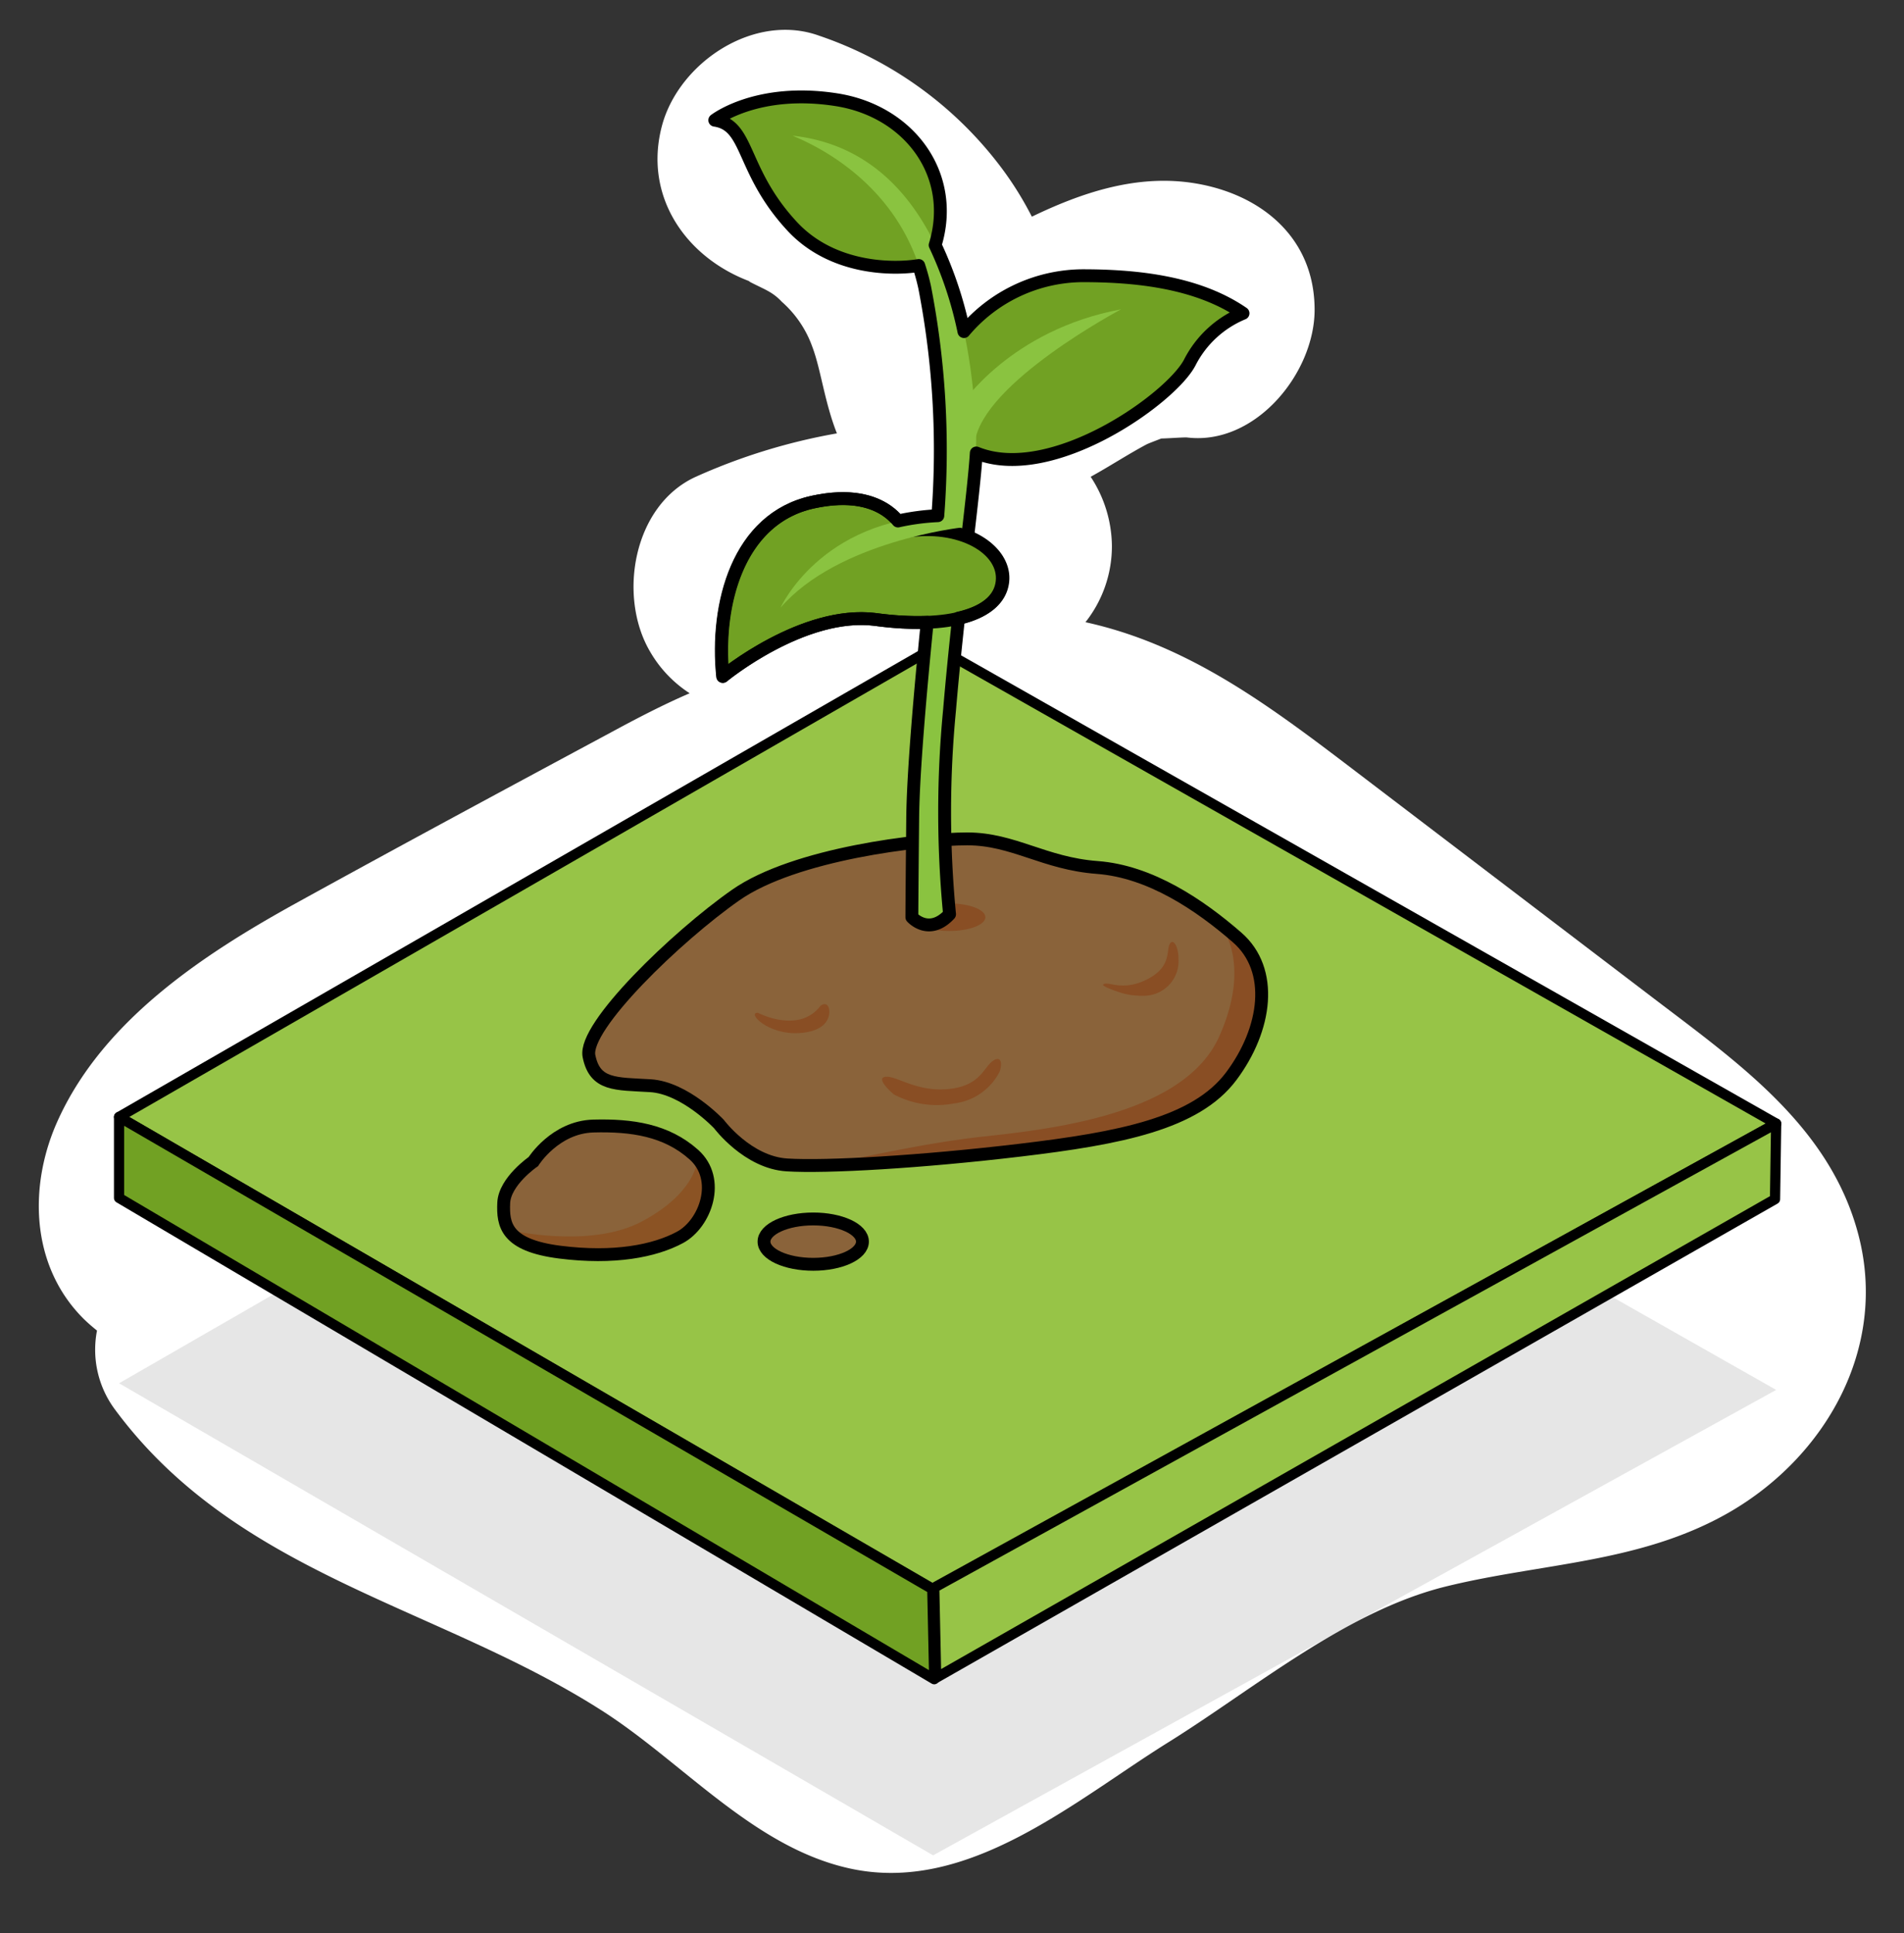 <svg xmlns="http://www.w3.org/2000/svg" viewBox="0 0 186.46 189.31"><rect x="0" y="0" width="186.46" height="189.31" fill="#333333" stroke="none"/><defs><style>.cls-1{isolation:isolate;}.cls-2{fill:#fff;}.cls-3{opacity:0.1;mix-blend-mode:multiply;}.cls-4{fill:#97c447;}.cls-13,.cls-14,.cls-4,.cls-5,.cls-8,.cls-9{stroke:#000;}.cls-13,.cls-14,.cls-4,.cls-5{stroke-linecap:round;stroke-linejoin:round;}.cls-11,.cls-13,.cls-5{fill:#71a123;}.cls-6,.cls-9{fill:#8a633a;}.cls-7{fill:#8b5324;}.cls-14,.cls-8{fill:none;}.cls-8,.cls-9{stroke-miterlimit:10;}.cls-13,.cls-14,.cls-8,.cls-9{stroke-width:1.26px;}.cls-10{fill:#894e24;}.cls-12{fill:#8ac340;}</style></defs><g class="cls-1"><g id="Layer_1" data-name="Layer 1"><path class="cls-2" d="M182,120.94c-2.76-10.6-11.79-16.87-20-23.13L132.75,75.53c-8.44-6.43-16.32-12.37-26.45-14.6a12,12,0,0,0,2.59-7.48,12.51,12.51,0,0,0-2.08-6.76c1.82-1,3.6-2.17,5.45-3.16.18-.1.94-.38,1.47-.59.54,0,2.26-.13,2.51-.1,6.71.82,12.5-6.32,12.5-12.5,0-7.43-5.77-11.68-12.5-12.5-5.33-.64-10.45,1.09-15.19,3.38a32.72,32.72,0,0,0-2.93-4.72,37.29,37.29,0,0,0-17.89-13c-6.35-2.3-13.69,2.59-15.38,8.73-1.91,7,2.36,13.07,8.73,15.38-.92-.33,1.27.67,1.54.84a5.23,5.23,0,0,1,1.43,1.09,10.65,10.65,0,0,1,3,4.42c.84,2.21,1.2,5.43,2.41,8.48a58.26,58.26,0,0,0-13.82,4.25c-6.15,2.8-7.65,11.7-4.49,17.1a12,12,0,0,0,3.89,4.1c-2.53,1.09-5,2.37-7.37,3.65C49.81,77.11,39.43,82.69,29.11,88.38c-9.07,5-18.84,11.4-23.34,21.11-3,6.4-2.86,14.41,2.43,19.67.41.4.85.78,1.3,1.14a9.81,9.81,0,0,0,1.78,7.76c12,16.2,31.57,19.19,47.59,29.41,8,5.08,14.95,13.48,24.42,15.52,11.58,2.5,22-6.69,31.19-12.41,8.42-5.26,17.34-12.8,27.08-15.21,9.42-2.32,19-2.27,27.68-7.21C178.79,142.7,184.89,132,182,120.94ZM88.18,158.61l.32,0C88.86,158.25,90.7,161.37,88.18,158.61Z"/><polygon class="cls-3" points="11.66 135.46 91.38 181.69 173.94 136.11 91.63 89.42 11.66 135.46"/><polygon class="cls-4" points="11.66 109.38 91.38 155.61 173.94 110.03 91.63 63.34 11.66 109.38"/><polygon class="cls-5" points="11.66 109.38 11.66 117.31 91.49 164.44 91.3 155.61 11.66 109.38"/><polygon class="cls-4" points="91.68 164.3 91.49 155.47 173.94 110.03 173.83 117.43 91.68 164.3"/><path class="cls-6" d="M70.41,110.08s2.8,3.76,6.66,4,13.12-.29,22.86-1.45,17.17-2.6,20.64-7.23,4.24-10.42.58-13.6-8.49-6.46-13.7-6.85-8.2-2.8-12.73-2.8-16.88,1.45-22.67,5.5S57.1,100.53,57.68,103.42s2.6,2.7,6,2.9S70.41,110.08,70.41,110.08Z"/><path class="cls-6" d="M52.23,113.75s2.12-3.38,5.88-3.48,7.14.39,9.84,2.8,1.15,6.75-1.35,8.1-6.47,2.12-11.77,1.45-5.59-2.7-5.5-4.82S52.23,113.75,52.23,113.75Z"/><path class="cls-7" d="M49.83,120.45s7.89,1.88,13-.82,5.4-5.74,5.4-5.74l1.49,2.32-1,3.23-2.44,1.87-6,1.56H54.15L51,121.5Z"/><path class="cls-8" d="M52.23,113.75s2.12-3.38,5.88-3.48,7.14.39,9.84,2.8,1.15,6.75-1.35,8.1-6.47,2.12-11.77,1.45-5.59-2.7-5.5-4.82S52.23,113.75,52.23,113.75Z"/><ellipse class="cls-9" cx="79.64" cy="121.59" rx="4.82" ry="2.22"/><path class="cls-10" d="M74.22,99.18s4,2.12,6.13-.68c0,0,.43-.38.72,0s.48,2.42-2.7,2.66S73.11,99.13,74.22,99.18Z"/><ellipse class="cls-10" cx="92.96" cy="89.82" rx="3.54" ry="1.35"/><path class="cls-10" d="M87.53,107.17s-1.88-1.58-.82-1.72,3,1.49,6.13,1.2,3.47-2.07,4.34-2.72,1,.22.72,1a5.77,5.77,0,0,1-4.48,3.13A9,9,0,0,1,87.53,107.17Z"/><path class="cls-10" d="M109.12,97c-.47-.18-1.2-.47-1.09-.58.43-.43,1.78.73,4.24-.48s1.93-2.8,2.27-3.47.87.24.87,1.4a3.4,3.4,0,0,1-3.56,3.64,6.73,6.73,0,0,1-2.35-.38Z"/><path class="cls-10" d="M120.57,105.45c3.47-4.63,4.24-10.42.58-13.6-.56-.49-1.16-1-1.77-1.45.23.26,3.26,3.89,0,11.14-3.4,7.53-16.08,9-23.17,9.77S81,114.21,79.64,114.2a198.39,198.39,0,0,0,20.29-1.52C109.67,111.52,117.1,110.08,120.57,105.45Z"/><path class="cls-8" d="M70.41,110.08s2.8,3.76,6.66,4,13.12-.29,22.86-1.45,17.17-2.6,20.64-7.23,4.24-10.42.58-13.6-8.49-6.46-13.7-6.85-8.2-2.8-12.73-2.8-16.88,1.45-22.67,5.5S57.1,100.53,57.68,103.42s2.6,2.7,6,2.9S70.41,110.08,70.41,110.08Z"/><path class="cls-11" d="M94.76,44s-4.2-4.27-1.81-9.26,8-7.67,13-7.74,11.21.51,15.7,3.69a10.24,10.24,0,0,0-5.21,4.81C114.58,39.19,102.06,48,94.76,44Z"/><path class="cls-11" d="M90.91,25.73c-.17.35-8.39,1.81-13.38-3.62S73.4,12.27,70,11.77c0,0,4.13-3.26,11.94-2S94.45,18.28,90.91,25.73Z"/><path class="cls-12" d="M109.79,30.29s-13.53,7.16-14.32,13L94.16,45V39.62S98.94,32.31,109.79,30.29Z"/><path class="cls-12" d="M77.67,13.29c-.39,0,10.42,3.4,12.88,14.83a83.78,83.78,0,0,1,1.23,23.15S89.39,72,89.32,80.13s-.08,9.69-.08,9.69,1.67,1.88,3.69-.29a104.05,104.05,0,0,1,0-20c1-12.23,2.79-23.65,2.66-26.87S94.89,15.24,77.67,13.29Z"/><path class="cls-13" d="M88.59,52.06s-1.66-4.48-9-2.89-9.55,10-8.82,17.07c0,0,7.88-6.51,15-5.57s12-.43,12.37-3.69S94,51.12,88.59,52.06Z"/><path class="cls-12" d="M94.16,51.66S82.05,53,76.44,59.51c0,0,3.91-8.68,15.84-9Z"/><path class="cls-14" d="M106,27A15.3,15.3,0,0,0,94.4,32.47,37.84,37.84,0,0,0,91.58,24c2.09-6.81-2.45-13.09-9.64-14.23-7.81-1.23-11.94,2-11.94,2,3.4.5,2.53,4.92,7.53,10.34,4,4.37,10.12,4.28,12.44,3.89a21.86,21.86,0,0,1,.58,2.12A83.41,83.41,0,0,1,91.84,50.5a22.71,22.71,0,0,0-3.9.52c-1-1.21-3.35-2.93-8.32-1.85-7.3,1.59-9.55,10-8.82,17.07,0,0,7.88-6.51,15-5.57a29.24,29.24,0,0,0,5,.27c-.65,6.52-1.38,14.72-1.42,19.19-.08,8.17-.08,9.69-.08,9.69s1.67,1.88,3.69-.29a104.05,104.05,0,0,1,0-20c.26-3.09.57-6.13.88-9,2.55-.58,4.13-1.8,4.33-3.59s-1.19-3.5-3.43-4.4c.4-3.44.72-6.28.84-8.18,7.38,3,19.09-5.34,20.91-8.87a10.24,10.24,0,0,1,5.21-4.81C117.18,27.54,111,27,106,27Z"/></g></g></svg>